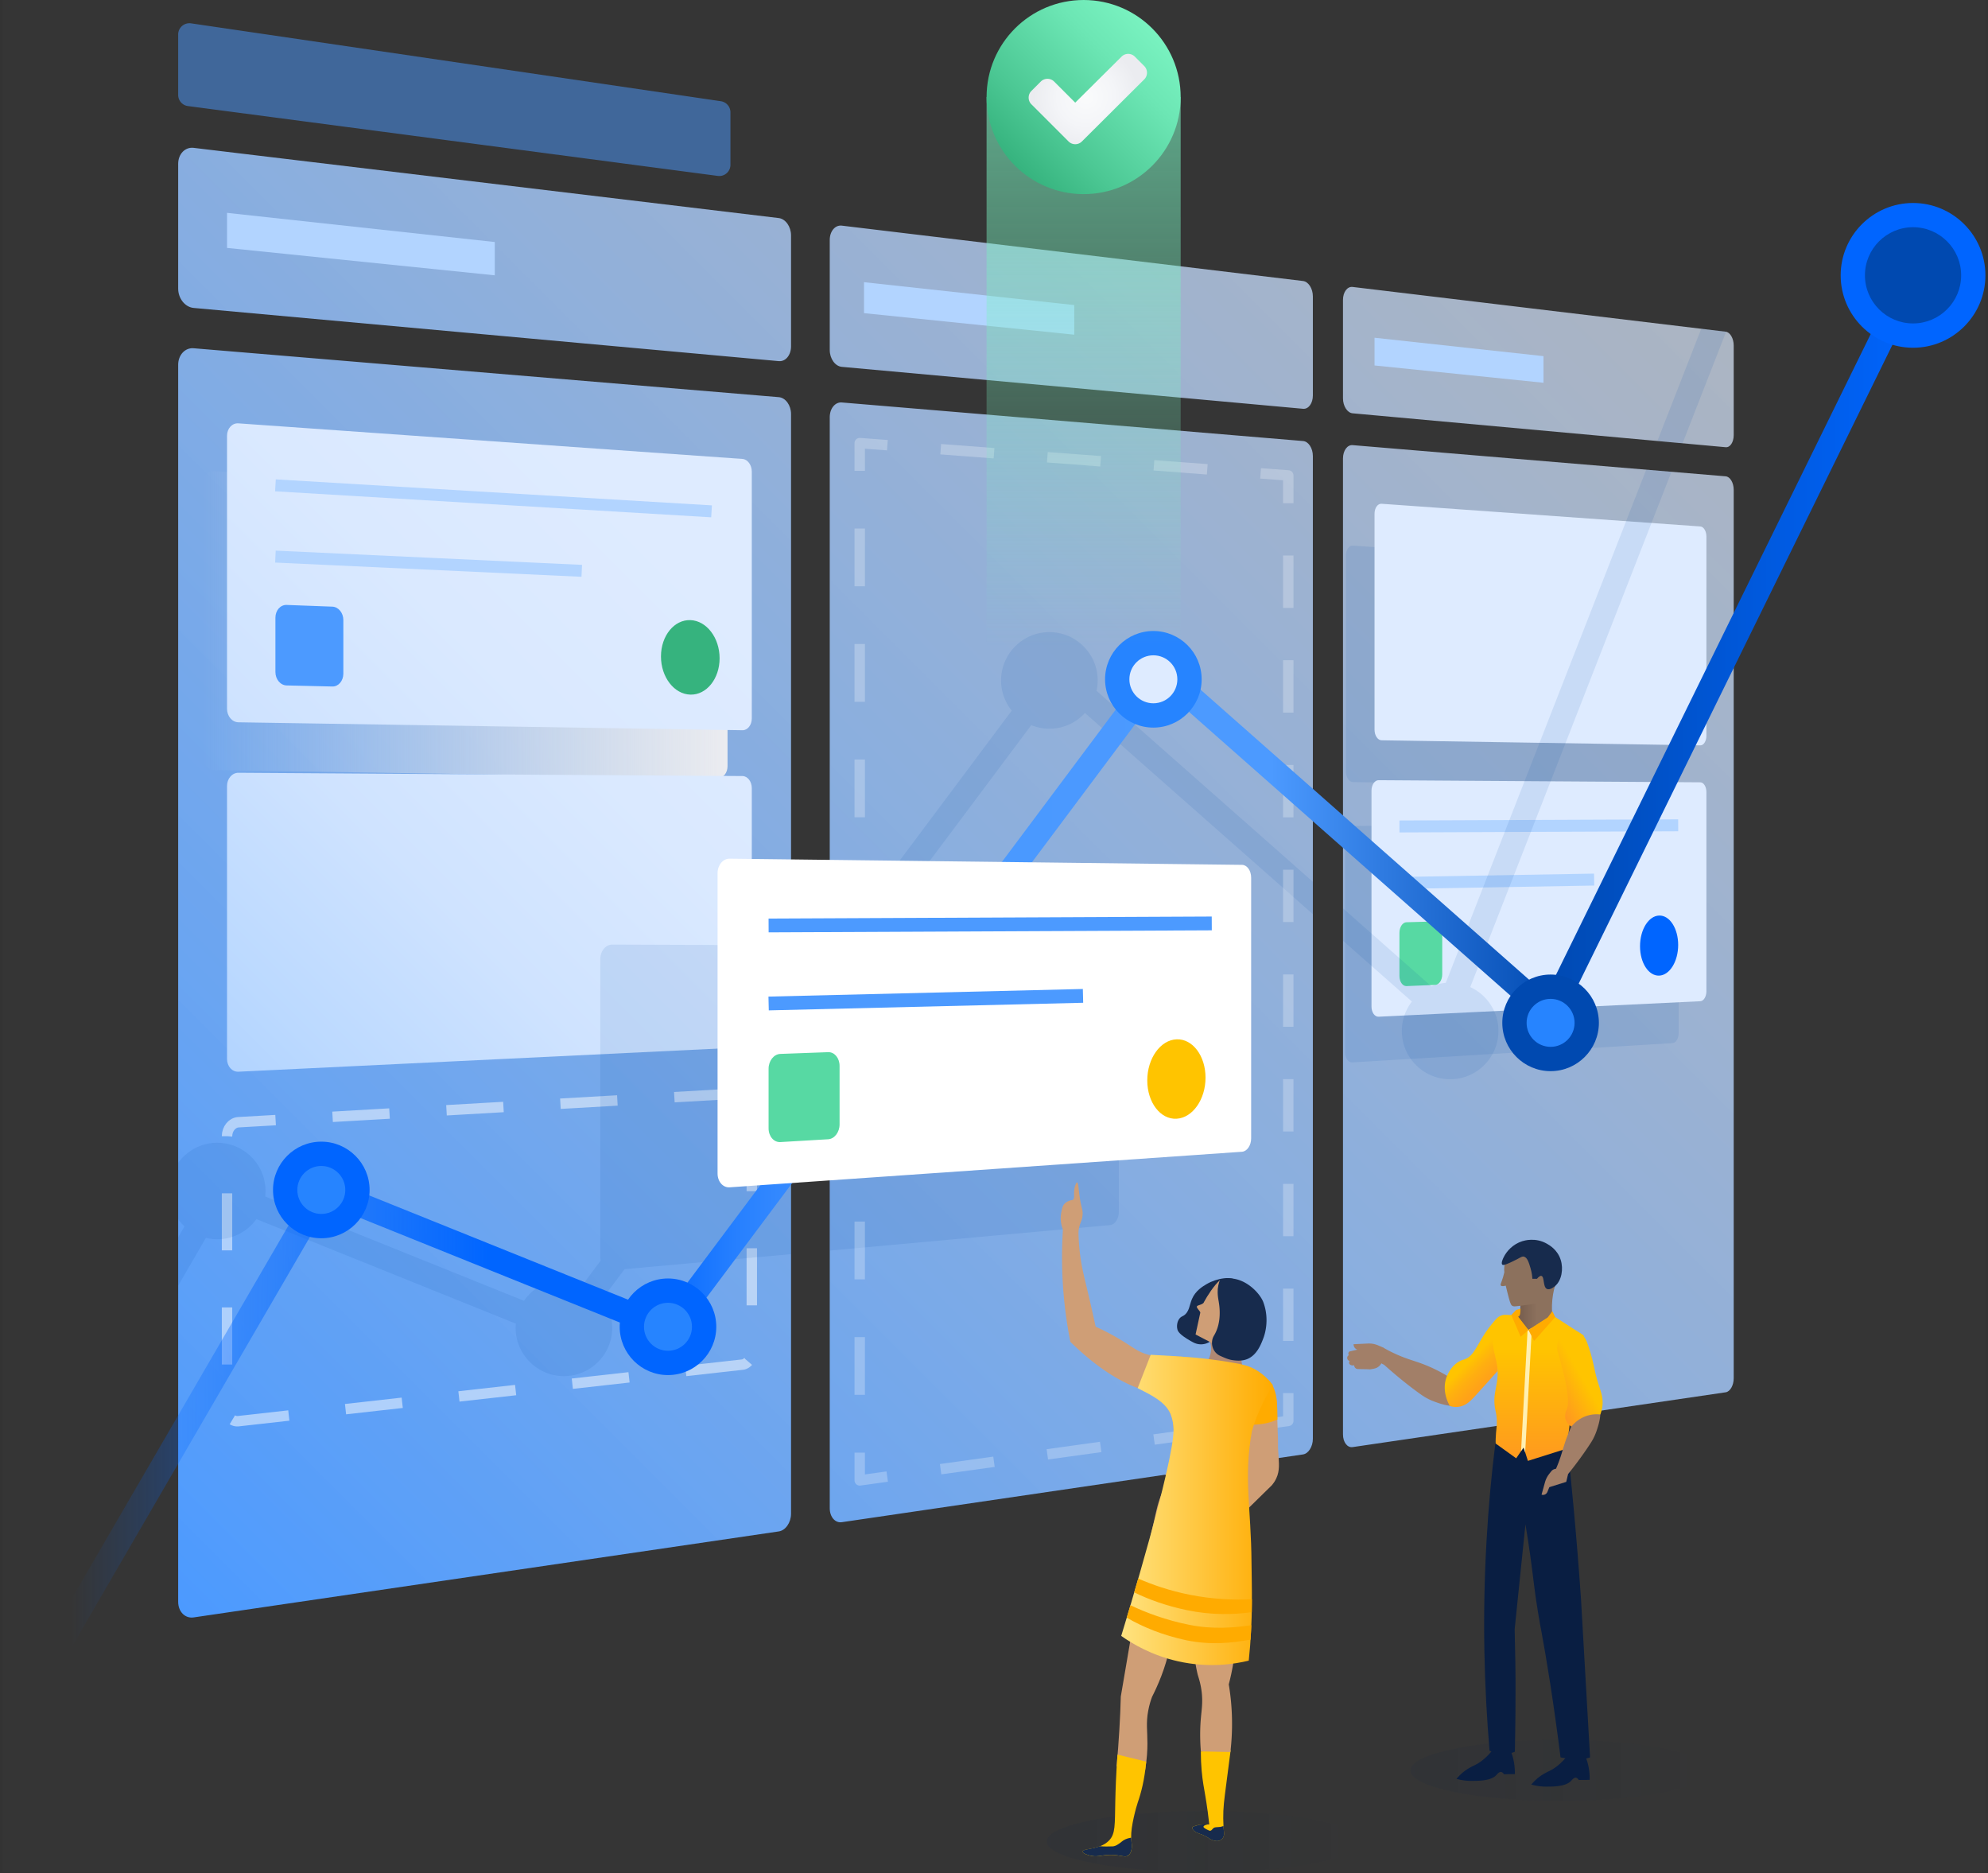 <svg xmlns="http://www.w3.org/2000/svg" fill="none" viewBox="0 0 431 406" id="root"><rect x="0" y="0" width="431" height="406" fill="#333333" stroke="none"/><g clip-path="url(#a)"><path fill="#fff" fill-opacity=".01" d="M.5 0h429.94v405.81H.5z"></path><path fill="url(#b)" d="M168.84 78.28 41.98 66.75c-1.85-.17-3.35-2.04-3.35-4.18V35.52c0-2.14 1.5-3.69 3.35-3.47l126.86 15.22c1.47.18 2.66 1.86 2.66 3.76v24.05c0 1.9-1.19 3.34-2.66 3.2M282.5 88.61l-100-9.09c-1.44-.13-2.61-1.77-2.61-3.65V52.01c0-1.89 1.17-3.27 2.61-3.1l100 12c1.17.14 2.13 1.63 2.13 3.33v21.49c0 1.7-.95 2.99-2.13 2.88M168.84 331.96 41.98 350.6c-1.85.27-3.35-1.24-3.35-3.38V79.08c0-2.14 1.5-3.75 3.35-3.59l126.86 10.6c1.47.12 2.66 1.76 2.66 3.66v238.37c0 1.91-1.19 3.63-2.66 3.84m115.79-20.08V98.85c0-1.7-.95-3.16-2.13-3.25l-100-8.36c-1.44-.12-2.61 1.31-2.61 3.2v236.49c0 1.89 1.17 3.24 2.61 3.03l100-14.69c1.18-.18 2.13-1.7 2.13-3.39m89.5-214.94-80.88-7.35c-1.15-.1-2.09-1.56-2.09-3.24V65c0-1.69.94-2.94 2.09-2.8l80.88 9.7c.96.12 1.74 1.45 1.74 2.99v19.43c0 1.54-.78 2.71-1.74 2.62m1.74 201.83V106.18c0-1.54-.78-2.85-1.74-2.93l-80.88-6.76c-1.15-.1-2.09 1.19-2.09 2.88v211.56c0 1.69.94 2.92 2.09 2.75l80.88-11.88c.96-.14 1.74-1.5 1.74-3.03"></path><path fill="#FFAB00" d="M156.01 211.879c0 4.43-2.82 8.14-6.32 8.29-3.52.15-6.39-3.37-6.39-7.86s2.87-8.2 6.39-8.29c3.5-.09 6.32 3.43 6.32 7.86"></path><path fill="#B2D4FF" d="m154.256 178.487-94.55.392.01 2.59 94.55-.392zM126.098 193.169l-66.417 1.149.045 2.59 66.417-1.149z"></path><path fill="#FFAB00" d="m72.06 223.381-9.92.41c-1.34.06-2.43-1.18-2.43-2.75v-11.78c0-1.58 1.09-2.88 2.43-2.92l9.92-.26c1.31-.03 2.38 1.2 2.38 2.75v11.63c-.01 1.56-1.07 2.87-2.38 2.92"></path><path stroke="#fff" stroke-dasharray="12.37 12.37" stroke-linejoin="round" stroke-width="2.256" d="m160.96 295.801-109.27 12.26c-1.36.15-2.47-1.01-2.47-2.6v-59.18c0-1.59 1.11-2.94 2.47-3.02l109.27-6.28c1.12-.06 2.03 1.05 2.03 2.49v53.51c0 1.43-.91 2.7-2.03 2.82Z" opacity=".5"></path><path fill="#0747A6" d="m362.44 170.63-69.11-1.1c-.85-.01-1.53-1.04-1.53-2.3v-46.8c0-1.26.69-2.23 1.53-2.17l69.11 4.92c.72.05 1.31 1.03 1.31 2.19v43.18c0 1.16-.58 2.09-1.31 2.08" opacity=".1"></path><path fill="#0052CC" d="M363.89 148.96c0 3.58-1.82 6.44-4.08 6.39-2.27-.05-4.12-3.02-4.12-6.64 0-3.62 1.85-6.47 4.12-6.39 2.26.08 4.08 3.06 4.08 6.64"></path><path fill="#B2D4FF" d="m304.088 118.431-.155 2.575 59.882 3.599.155-2.575zM304.065 130.671l-.12 2.577 41.853 1.961.121-2.577z"></path><path fill="#2684FF" d="m311.71 154.241-6.19-.14c-.83-.02-1.51-1.05-1.51-2.3v-9.34c0-1.25.68-2.24 1.51-2.2l6.19.23c.82.03 1.49 1.06 1.49 2.3v9.25c0 1.23-.67 2.22-1.49 2.2"></path><path fill="#0747A6" d="m362.62 226.11-69.46 4.18c-.85.05-1.54-.93-1.54-2.18v-46.8c0-1.26.69-2.28 1.54-2.28l69.46-.36c.73 0 1.31.93 1.31 2.09v43.18c0 1.15-.59 2.13-1.31 2.17" opacity=".1"></path><path fill="url(#c)" d="m155.7 168.651-109.27-1.72c-1.36-.02-2.47-1.33-2.47-2.92v-59.18c0-1.59 1.11-2.8 2.47-2.7l109.27 7.71c1.12.08 2.03 1.31 2.03 2.75v53.51c0 1.41-.91 2.56-2.03 2.55"></path><path fill="url(#d)" d="m160.96 158.289-109.27-1.72c-1.36-.02-2.47-1.33-2.47-2.92v-59.18c0-1.59 1.11-2.8 2.47-2.7l109.27 7.71c1.12.08 2.03 1.31 2.03 2.75v53.51c0 1.42-.91 2.57-2.03 2.55m2.03 66.06v-53.51c0-1.44-.91-2.61-2.03-2.62l-109.27-.71c-1.36-.01-2.47 1.27-2.47 2.86v59.18c0 1.59 1.11 2.83 2.47 2.76l109.27-5.27c1.12-.05 2.03-1.26 2.03-2.69m206.96-64.86v-43.18c0-1.16-.58-2.14-1.31-2.19l-69.11-4.92c-.85-.06-1.53.91-1.53 2.17v46.8c0 1.26.69 2.29 1.53 2.3l69.11 1.1c.72.01 1.31-.92 1.31-2.08m0 55.38v-43.18c0-1.16-.59-2.1-1.32-2.11l-69.74-.46c-.85-.01-1.55 1.01-1.55 2.27v46.8c0 1.26.69 2.24 1.55 2.2l69.74-3.36c.73-.03 1.32-1 1.32-2.16"></path><path fill="#0065FF" d="M363.83 204.83c0 3.58-1.84 6.56-4.12 6.65-2.29.09-4.15-2.76-4.15-6.37 0-3.61 1.86-6.59 4.15-6.65 2.28-.07 4.12 2.79 4.12 6.37"></path><path fill="#B2D4FF" d="m363.828 177.605-60.43.25.01 2.59 60.43-.25zM345.589 189.369l-42.231.731.044 2.589 42.232-.731z"></path><path fill="#57D9A3" d="m311.18 213.491-6.25.26c-.84.03-1.53-.95-1.53-2.2v-9.34c0-1.25.68-2.28 1.53-2.3l6.25-.17c.83-.02 1.5.96 1.5 2.2v9.25c0 1.23-.67 2.26-1.5 2.3"></path><path fill="#0747A6" d="M227.51 157.96c3.05 0 5.8-1.32 7.71-3.41l49.41 43.61v-7.02l-46.9-41.4c.16-.72.25-1.47.25-2.25 0-5.77-4.7-10.47-10.47-10.47-5.77 0-10.47 4.7-10.47 10.47 0 2.48.87 4.75 2.31 6.55l-38.04 50.89-1.41-.01v66.16l60.76-5.52c1.04-.09 1.89-1.37 1.89-2.84v-54.91c0-1.47-.84-2.67-1.89-2.68l-52.79-.19 35.71-47.76c1.21.5 2.54.78 3.93.78M171.5 271.85V204.9l-38.76-.14c-1.43-.01-2.59 1.4-2.59 3.13v64.57c0 .27.04.53.09.78l-3.76 5.03c-1.29-.57-2.71-.89-4.21-.89-3.6 0-6.77 1.82-8.66 4.59l-56.11-22.6c.04-.39.07-.79.07-1.19 0-5.77-4.7-10.47-10.47-10.47-3.49 0-6.58 1.73-8.48 4.36v12.21c.41.57.87 1.09 1.38 1.56l-1.38 2.38v10.48l6.02-10.37c.79.19 1.61.3 2.46.3 3.5 0 6.59-1.73 8.49-4.37l56.25 22.66c-.03.3-.05.6-.05.91 0 5.77 4.7 10.47 10.47 10.47 5.77 0 10.47-4.7 10.47-10.47 0-2.37-.8-4.55-2.13-6.3l4.8-6.42zM364.78 96.09l9.44-24.17-.09-.03-5.3-.64-9.5 24.33zM356.9 101.811l-43.45 111.24c-1.09.1-2.14.36-3.11.77l-19.16-16.91v7.02l14.92 13.17a10.412 10.412 0 0 0-2.18 6.37c0 5.77 4.7 10.47 10.47 10.47 5.77 0 10.47-4.7 10.47-10.47 0-4.21-2.51-7.85-6.11-9.5l43.63-111.7z" opacity=".1"></path><g stroke="#fff" stroke-linejoin="round" stroke-width="2.256" opacity=".5"><path d="m192.35 320.071-5.96.83v-6.02" opacity=".5"></path><path stroke-dasharray="12.52 12.52" d="M186.39 302.36V108.32" opacity=".5"></path><path d="M186.39 102.061v-6.01l6 .45" opacity=".5"></path><path stroke-dasharray="11.59 11.59" d="m203.95 97.371 63.57 4.8" opacity=".5"></path><path d="m273.3 102.611 6 .45v6.02" opacity=".5"></path><path stroke-dasharray="11.35 11.35" d="M279.3 120.42v175.89" opacity=".5"></path><path d="M279.3 301.98V308l-5.96.83" opacity=".5"></path><path stroke-dasharray="11.68 11.68" d="m261.77 310.432-63.63 8.84" opacity=".5"></path></g><path fill="#4C9AFF" d="M155.61 38.13 40.74 22.99a2.428 2.428 0 0 1-2.11-2.41V7.47a2.44 2.44 0 0 1 2.78-2.41l114.87 16.88c1.19.18 2.08 1.2 2.08 2.41v11.38c0 1.46-1.29 2.6-2.75 2.4" opacity=".5"></path><path fill="#B2D4FF" d="m59.793 103.913-.154 2.585 94.549 5.636.155-2.585-94.55-5.636Z"></path><path fill="#36B37E" d="M156.01 142.69c0 4.43-2.82 7.96-6.32 7.88-3.52-.08-6.39-3.78-6.39-8.27s2.87-8.01 6.39-7.88c3.5.13 6.32 3.83 6.32 8.27"></path><path fill="#B2D4FF" d="m59.771 119.358-.12 2.587 66.417 3.085.12-2.587-66.417-3.085ZM334.63 82.97 298 79.22v-6.01l36.63 3.99v5.77M107.27 59.68l-58.05-5.94v-7.6l58.05 6.32v7.22M232.9 72.55l-45.58-4.67v-6.71l45.58 4.96v6.42"></path><path fill="url(#e)" d="M3.13 375.78c-.45 0-.9-.12-1.32-.36a2.63 2.63 0 0 1-.95-3.6l68.07-117.17 76.88 30.96c1.35.54 2 2.08 1.46 3.42a2.63 2.63 0 0 1-3.42 1.46L71.2 261.23 5.41 374.47c-.49.84-1.37 1.31-2.28 1.31"></path><path fill="url(#f)" d="M336.05 222.52a2.634 2.634 0 0 1-2.36-3.79l78.7-160.21c.64-1.3 2.22-1.84 3.52-1.2 1.3.64 1.84 2.22 1.2 3.52l-78.7 160.21a2.62 2.62 0 0 1-2.36 1.47"></path><path fill="url(#g)" d="M144.82 290.689c-.55 0-1.1-.17-1.57-.52a2.632 2.632 0 0 1-.53-3.68l108.43-145.05 86.65 76.48a2.64 2.64 0 0 1 .23 3.72 2.627 2.627 0 0 1-3.71.23l-82.37-72.7-105.02 140.46c-.52.7-1.31 1.06-2.11 1.06"></path><path fill="#2684FF" d="M336.17 229.56a7.83 7.83 0 1 0 0-15.66 7.83 7.83 0 0 0 0 15.66"></path><path fill="#0049B0" d="M336.17 232.19c-5.77 0-10.47-4.69-10.47-10.47s4.7-10.47 10.47-10.47c5.77 0 10.47 4.7 10.47 10.47 0 5.77-4.7 10.47-10.47 10.47m0-15.67c-2.87 0-5.2 2.33-5.2 5.2s2.33 5.2 5.2 5.2 5.2-2.33 5.2-5.2c0-2.86-2.33-5.2-5.2-5.2"></path><path fill="#2684FF" d="M144.82 295.441a7.83 7.83 0 1 0 0-15.66 7.83 7.83 0 0 0 0 15.66"></path><path fill="#0065FF" d="M144.82 298.071c-5.77 0-10.47-4.69-10.47-10.47s4.7-10.47 10.47-10.47c5.77 0 10.47 4.7 10.47 10.47 0 5.77-4.7 10.47-10.47 10.47m0-15.67c-2.87 0-5.2 2.33-5.2 5.2s2.33 5.2 5.2 5.2 5.2-2.33 5.2-5.2c0-2.86-2.33-5.2-5.2-5.2"></path><path fill="#2684FF" d="M69.66 265.771a7.83 7.83 0 1 0 0-15.66 7.83 7.83 0 0 0 0 15.66"></path><path fill="#0065FF" d="M69.66 268.411c-5.77 0-10.47-4.69-10.47-10.47s4.7-10.47 10.47-10.47c5.77 0 10.47 4.7 10.47 10.47 0 5.77-4.7 10.47-10.47 10.47m0-15.67c-2.87 0-5.2 2.33-5.2 5.2s2.33 5.2 5.2 5.2 5.2-2.33 5.2-5.2c0-2.86-2.33-5.2-5.2-5.2"></path><path fill="#DEEBFF" d="M250.05 155.08a7.83 7.83 0 1 0-.001-15.661 7.83 7.83 0 0 0 .001 15.661"></path><path fill="#2684FF" d="M250.05 157.719c-5.77 0-10.47-4.7-10.47-10.47 0-5.77 4.7-10.47 10.47-10.47 5.77 0 10.47 4.7 10.47 10.47 0 5.77-4.69 10.47-10.47 10.47m0-15.67c-2.87 0-5.2 2.33-5.2 5.2s2.33 5.2 5.2 5.2 5.2-2.33 5.2-5.2-2.33-5.2-5.2-5.2"></path><path fill="#0049B0" d="M414.75 72.74c7.213 0 13.06-5.848 13.06-13.06 0-7.214-5.847-13.06-13.06-13.06s-13.06 5.846-13.06 13.06c0 7.212 5.847 13.06 13.06 13.06"></path><path fill="#0065FF" d="M414.75 75.38c-8.65 0-15.69-7.04-15.69-15.69 0-8.65 7.04-15.69 15.69-15.69 8.65 0 15.69 7.04 15.69 15.69 0 8.65-7.04 15.69-15.69 15.69m0-26.13c-5.75 0-10.43 4.68-10.43 10.43s4.68 10.43 10.43 10.43 10.43-4.68 10.43-10.43-4.68-10.43-10.43-10.43"></path><path fill="#fff" d="m269.27 249.661-111.09 7.71c-1.44.1-2.61-1.24-2.61-2.99v-65.11c0-1.75 1.17-3.15 2.61-3.14l111.09 1.34c1.1.01 1.98 1.25 1.98 2.77v56.52c0 1.53-.89 2.82-1.98 2.9"></path><path fill="#FFC400" d="M261.36 233.6c0 4.71-2.79 8.7-6.26 8.9-3.5.21-6.37-3.51-6.37-8.3 0-4.79 2.86-8.78 6.37-8.91 3.47-.13 6.26 3.59 6.26 8.31"></path><path fill="#4C9AFF" d="m262.705 198.674-96.08.439.014 2.99 96.08-.439zM234.761 214.377l-68.16 1.65.072 2.989 68.16-1.65z"></path><path fill="#57D9A3" d="m179.55 246.952-10.37.61c-1.41.08-2.55-1.25-2.55-2.98v-12.91c0-1.73 1.14-3.17 2.55-3.22l10.37-.38c1.37-.05 2.47 1.28 2.47 2.98v12.68c0 1.7-1.11 3.14-2.47 3.22"></path><path fill="#4C9AFF" d="m72.06 148.81-9.92-.23c-1.34-.03-2.43-1.33-2.43-2.91v-11.78c0-1.58 1.09-2.81 2.43-2.76l9.92.37c1.31.05 2.38 1.35 2.38 2.91v11.63c-.01 1.56-1.07 2.8-2.38 2.77"></path><path fill="url(#h)" d="M261.12 405.811c18.872 0 34.17-2.969 34.17-6.63 0-3.662-15.298-6.63-34.17-6.63s-34.17 2.968-34.17 6.63c0 3.661 15.298 6.63 34.17 6.63" opacity=".1"></path><path fill="url(#i)" d="M338.19 390.391c17.889 0 32.39-2.968 32.39-6.63s-14.501-6.63-32.39-6.63c-17.888 0-32.39 2.968-32.39 6.63s14.502 6.63 32.39 6.63" opacity=".1"></path><path fill="#CF9E76" d="M274.98 299.179c.55.48.86 1.03 1.06 1.48 1.13 2.44.77 4.98.94 8.89.2 4.37 0 3.05.15 5.26.15 2.35.38 3.94-.45 5.69-.31.66-.68 1.14-.93 1.44l-14.41 14.12-3.72-2.61c4.23-4.57 8.46-9.13 12.68-13.7-.36-6.87-.73-13.74-1.09-20.61l3.35-.93c.55.03 1.55.21 2.42.97"></path><path fill="#FFAB00" d="M276.04 300.659c-.21-.45-.51-1-1.06-1.48-.87-.76-1.86-.94-2.4-.99l-3.35.93 1.24 9.73c2.16-.01 4.31-.13 6.47-1.16-.05-2.89.04-5-.9-7.03"></path><path fill="#FFC400" d="M260.34 379.65c0 3.07.28 5.49.55 7.15.23 1.43.56 3.07.95 5.94.15 1.14.26 2.09.33 2.72-.34.02-.62.03-.82.04-.84.03-1.08.02-1.52.1-.22.04-.4.1-.75.21-.43.14-.55.21-.59.33-.02.05-.04.18.13.43.6.86 1.6.81 2.99 1.59.67.38.75.57 1.31.74.37.11 1.1.34 1.67-.03.17-.11.89-.41.77-1.62-.08-.85-.15-1.9-.16-3.1-.02-2.32.2-3.93.63-7.22.18-1.36.49-3.78.98-7.58-2.15.11-4.31.21-6.47.3"></path><path fill="#CF9E76" d="M270.68 326.619c-.01-.22-.03-.43-.06-.62-.29-2.28-.74-4.14-1.09-5.4-.11-.5-.26-1.06-.47-1.65-.25-.7-.53-1.31-.8-1.82-.33.11-.85.27-1.52.4-.57.12-1.01.16-1.25.2-1.34.2-3.9.52-10.8 1.08-.33.43-.8 1.08-1.3 1.91-1.8 2.99-2.46 5.72-2.73 6.91-4.68 20.2-5.62 28.1-5.62 28.1-.68 4.01-1.36 8.01-2.05 12.02-.06 2.32-.16 4.69-.31 7.13-.16 2.76-.36 5.44-.6 8.03 2.06.26 4.13.51 6.19.77.4-2.39.49-4.35.49-5.73.01-2.76-.33-4.43.17-7.11.24-1.3.58-2.34.84-3.03.53-1.04 1.27-2.58 2.01-4.52 1.64-4.28 1.91-6.91 2.67-9.87 1.6-6.28 4.81-11.82 5.59-11.55h.01c1.38-6.25 6.33-10.7 10.63-15.25"></path><path fill="#CF9E76" d="M260.43 341.009c1.01.4-3.41 11.08-.78 21.93.11.47.72 2.04.92 4.25.18 2.02-.05 3.38-.2 5.05-.16 1.73-.28 4.24-.02 7.41 2.13.04 4.27.09 6.4.13.38-3.24.52-7.02.11-11.2-.12-1.21-.28-2.37-.46-3.47.83-3.16 1.19-5.77 1.36-7.59.2-2.14.53-7.27.54-9.28 0-.26.02-1.18.16-2.4.03-.27.07-.54.15-.97.46-2.7 2.41-13.82 2.09-18.58-4.18 4.4-8.95 8.69-10.27 14.72M273.03 303.39c.88-2.34.05-5.03-2.04-6.25-.5-.3-.9-.49-1.12-.57-7.43-2.45-16.32-2.61-16.32-2.61-2.77-.05-3.4.04-4.74-.34-2.18-.61-3.17-1.6-6.13-3.36a51.07 51.07 0 0 0-5.14-2.68c-.6-2.75-1.11-4.98-1.46-6.48-1-4.27-1.38-5.6-1.74-7.91-.41-2.67-.51-4.88-.53-6.29-.34-.03-.84-.08-1.45-.17-.02 0-.11-.02-.22-.04-.4-.07-.96-.18-1.68-.36a93.607 93.607 0 0 0 1.6 24.54c6.1 5.97 11.03 8.67 14.59 10.01 1.61.61 5.38 1.96 7.07 5.46.56 1.17.62 2.22.71 3.42.15 1.97.12 5.57-1.77 10.03 2.57.27 5.17.52 7.8.75 3.27.29 6.5.56 9.69.79-.13-3.76.13-8.83 1.74-14.49.35-1.21.73-2.37 1.14-3.45"></path><path fill="#B08874" d="M260.59 287.969c.16.15 2.34 2.18 1.92 5.1-.25 1.72-1.26 2.8-1.64 3.16l9.33 1.23c-.18-.2-1.13-1.32-1.05-3.01a4.31 4.31 0 0 1 1.16-2.71c-3.24-1.25-6.48-2.51-9.72-3.77"></path><path fill="#172B4D" d="M268.22 277.75c-1.05-1.27-4.46-.67-6.59.58-.87.51-2.44 1.44-3.21 3.25-.55 1.3-.58 2.81-1.77 3.57-.34.22-.58.25-.88.59-.56.64-.71 1.67-.5 2.46.1.36.38 1.07 2.92 2.51.15.08.31.17.48.26 1.66.9 3.7.37 4.76-1.24 5.41-8.13 5.65-10.95 4.79-11.98"></path><path fill="#CF9E76" d="M264.52 277.459c-1.31 1.13-2.81 3.49-3.47 4.73-.1.22-.13.33-.59.54-.46.21-1.07.26-.98.61.09.35.7.87.75 1.18l-1.03 4.75 1.78.93 6.02 3.12c-.06-.27-1.79-7-1.74-7.37.05-.37.19-1.15-.21-1.38-.4-.24-.74-4.1-.88-4.63-.15-.53-.09-.67.08-1.35.15-.7.27-1.13.27-1.13"></path><path fill="#172B4D" d="M264.47 277.489c-.7 1.93-.48 3.34-.26 4.6.16.94.75 4.5-1.01 7.41-.94 1.55-.31 3.65 1.3 4.38.94.43 1.8.82 2.71.95.72.1 1.92.26 3.12-.2 2.16-.84 3.06-3.22 3.57-4.56.18-.47 1.07-2.93.49-6a11.6 11.6 0 0 0-.51-1.83c-.93-2.37-5.04-6.37-9.41-4.75"></path><path fill="#CF9E76" d="M232.61 260.079c-.17.13-.21 0-.69.16-.09.03-.66.23-1.08.64-.47.46-.58 1.02-.74 1.85-.08.43-.24 1.26-.06 2.31.08.49.2 1.25.71 2 .67 1 1.96 1.92 2.59 1.54.34-.2.32-.67.47-1.67.32-2.11.73-2.03.88-3.4.16-1.42-.29-1.32-.71-4.78-.16-1.35-.22-2.4-.46-2.42-.18-.02-.36.52-.43.74-.5 1.5.06 2.64-.48 3.03"></path><path fill="url(#j)" d="M246.65 300.9c3.14 1.6 5.84 2.91 7.07 5.46 0 0 .67 1.5.71 3.42.14 7.2-10.45 41.92-11.35 44.83 2.47 1.74 6.63 4.21 12.27 5.49 6.72 1.52 12.31.62 15.38-.13.97-9.06.64-16.33.6-21.13-.08-12.28-1.75-18.36.09-28.66 1.34-4.52 3.26-7.9 4.55-9.91-.71-.95-1.92-2.33-3.79-3.39-1.5-.85-2.8-1.12-4.53-1.43-4.98-.89-8.99-1.2-9.59-1.24-2.28-.17-5.19-.37-8.58-.54z"></path><path fill="#FFAB00" d="M271.12 355.409c.07-1.07.13-2.11.17-3.12-3.75.54-8.33.94-13.44-.08-5.1-1.02-9.38-2.64-12.77-4.25-.29.98-.56 1.88-.8 2.69 3.44 2.02 7.85 3.83 12.91 4.9 5.32 1.1 9.98.59 13.93-.14M257.85 345.67c-4.29-.86-7.99-2.14-11.08-3.49-.3 1.04-.59 2.04-.87 2.99 3.16 1.56 6.99 2.92 11.3 3.83 5.43 1.14 10.17 1.01 14.18.47.02-.98.03-1.92.03-2.82-3.77.2-8.4.05-13.56-.98"></path><path fill="#FFC400" d="M242.27 380.34c-.31 4.26-.42 7.68-.47 9.96-.12 5.28.06 7.18-1.35 8.65-2.03 2.11-5.73 1.65-5.72 2.42 0 .39.94.67 1.37.8 1.74.52 2.53-.06 4.59-.09 2.38-.03 3.24.73 4.03.04.62-.55.69-1.55.65-2.33-.05-.35-.11-.89-.13-1.54-.08-2.32 1.07-6.5 1.44-7.57.7-2 1.48-4.9 1.81-8.82-2.07-.52-4.15-1.02-6.22-1.52"></path><path fill="#172B4D" d="M238.47 400.19c.91.09 1.82.07 2.74.04.64-.02 1.36-.51 1.89-.96.56-.48 1.24-.78 1.96-.89.07-.01.13-.02.18-.03.03.6.08 1.09.12 1.43.04.79-.03 1.79-.65 2.33-.79.7-1.65-.07-4.03-.04-2.06.03-2.86.61-4.59.09-.43-.13-1.37-.41-1.37-.8 0-.55 1.92-.47 3.75-1.17M259.83 395.599c.22-.06.42-.09.89-.11.23-.01.34-.02.5-.02.2 0 .37.01.53.02-.45.09-.81.26-.83.47-.02.22.36.42.9.7.27.14.42.19.56.18.43-.05.45-.55.98-.71.1-.03.31-.05.74-.08.24-.02.33-.01.48-.04.22-.04.4-.11.67-.19.03.53.07 1.01.11 1.44.11 1.21-.6 1.51-.77 1.62-.57.36-1.3.14-1.67.03-.56-.17-.64-.36-1.31-.74-1.39-.79-2.39-.73-2.99-1.59-.09-.13-.17-.28-.13-.43.02-.1.1-.23 1.34-.55"></path><path fill="url(#k)" d="M328.28 285.098c.05.26.66 2.96 3.17 4.08 1.88.84 4.09.47 5.7-.96-.36-1.24-.74-3.07-.68-5.3.05-1.7.35-3.12.65-4.18-2.53.66-5.06 1.31-7.6 1.97.11.99.12 1.83.1 2.44-.02 1.04-.12 1.43-.41 1.69s-.68.28-.93.26"></path><path fill="#A27F68" d="m297.22 291.869-4.39 1.02c-.2 0-.39.12-.47.31-.08.18-.05.4.07.55-.22.12-.36.34-.36.58-.01.31.2.6.52.69-.06.11-.15.3-.1.5.09.32.55.55 1.1.42 0 .07.01.32.19.54.23.27.54.28.59.28 1.64.01 2.66.07 2.66.07.91-.14 1.38-.21 1.85-.59.3-.24.49-.52.61-.71.82.48 1.1.29 1.17.24.38-.3.19-1.38-.46-2.73-.99-.39-1.99-.78-2.98-1.17"></path><path fill="#A27F68" d="M315.19 297.98c-.33-.08-.81-.08-1.45.26a32.25 32.25 0 0 0-4.1-2.1c-2.78-1.18-4.35-1.37-7.34-2.77a28.63 28.63 0 0 1-2.59-1.36c-.11 1.07-.23 2.13-.34 3.19 3.83 3.49 6.78 5.72 8.59 7.01.45.32 1.51 1.07 3.07 1.63 1.31.48 4.79 1.74 6.05.13 1.22-1.57 0-5.54-1.89-5.99"></path><path fill="url(#l)" d="M314.34 304.779c.46.14 1.15.28 1.95.16 1.58-.24 2.59-1.32 3.69-2.52 2.01-2.21 3.5-3.88 4.73-5.26l-.29-11.28a25.08 25.08 0 0 0-2.34 2.94c-1.91 2.84-2.62 5.23-4.63 5.86-.42.13-.42.11-.83.3-2.07.99-2.91 3.26-3.04 3.62-1.06 3.04.54 5.83.76 6.18"></path><path fill="#091E42" d="M331.98 386.84c.18-.21.45-.53.81-.88 1.34-1.29 2.64-1.84 3.19-2.11 1.06-.52 2.51-1.51 4.1-3.6 1.23.19 2.46.39 3.7.58.24.63.49 1.42.66 2.35.18 1.01.22 1.91.2 2.63l-2.37.02c-.12-.2-.32-.45-.6-.49-.44-.06-.84.45-.98.61-1.15 1.34-3.89 1.33-5.5 1.33-.79 0-1.9-.08-3.21-.44M315.76 385.6c.18-.21.45-.53.81-.88 1.34-1.29 2.64-1.84 3.19-2.11 1.06-.52 2.51-1.51 4.1-3.6 1.23.19 2.46.39 3.7.58.24.63.49 1.42.66 2.35.18 1.01.22 1.91.2 2.63l-2.37.02c-.12-.2-.32-.45-.6-.49-.44-.06-.84.45-.98.61-1.15 1.34-3.89 1.33-5.5 1.33-.79 0-1.9-.08-3.21-.44"></path><path fill="#091E42" d="M324.23 312.58c-.85 6.78-1.53 13.95-1.95 21.47-.95 16.64-.5 31.9.66 45.45 1.11.55 3.54 1.07 5.48.22.13-5.99.17-11.1.15-15.48-.01-1.71-.03-3.03-.04-3.86-.03-2.1-.08-4.52-.15-7.21l2.34-22.76c.48 2.87.82 5.23 1.05 6.84.7 5.04.86 7.3 1.64 12.05.36 2.24.67 3.81.82 4.63 1.06 5.77 2.51 14.47 4.1 27.01 1.95.42 4.56.63 6.4.02-.66-11.47-1.31-22.94-1.97-34.41-.45-6.51-.99-13.14-1.61-19.89-.4-4.29-.82-8.52-1.27-12.7-5.23-.47-10.44-.93-15.65-1.38"></path><path fill="url(#m)" d="M326.53 285.009c.86.06 1.62.06 2.25.03.86 1.1 1.72 2.19 2.58 3.29 1.7-1.1 3.41-2.19 5.11-3.29 2.3 1.48 4.59 2.96 6.89 4.45-.15 1.17-.36 2.86-.64 4.88-.6 4.45-.86 6.68-1.25 8.52-.42 1.95-.88 3.63-1.23 6.34-.26 1.97-.35 3.61-.38 4.72-2.87.91-5.74 1.81-8.61 2.72l-.93-2.91c-.54.78-1.08 1.56-1.61 2.35-1.49-1.07-2.97-2.14-4.46-3.21 0-.52.01-1.32.09-2.3.08-1.01.16-1.38.18-2.07.03-1.28-.18-2.21-.28-2.64-.98-4.35 1.17-5.92.2-10.62-.23-1.1-.59-2.21-.83-4.28-.23-2.06.08-2.71.08-3.18 0-1.64 1.3-2.91 2.84-2.8"></path><path fill="#FFF0B2" d="m331.19 288.11-1.42 26.43c.18-.26.36-.52.54-.79.12.36.23.73.35 1.09l1.45-27-.75.48c-.06-.06-.11-.13-.17-.21"></path><path fill="#A27F68" d="m299.47 291.919-.77-.32c-.67-.28-1.4-.4-2.12-.37l-3.13.15c0 .65.47 1.18 1.09 1.23l1.22.1 3.32 2.19 1.46-1.36c-.02-.72-.44-1.36-1.07-1.62M341.32 306.229c-.07.3-.07.74.21 1.33a29.53 29.53 0 0 0-1.74 3.75c-.98 2.54-1.14 3.97-2.29 6.7-.44 1.04-.86 1.86-1.13 2.37.88.1 1.77.21 2.65.31 2.89-3.5 4.74-6.19 5.81-7.84.27-.41.88-1.38 1.35-2.8.4-1.2 1.44-4.37.11-5.52-1.3-1.14-4.6-.02-4.97 1.7"></path><path fill="#A27F68" d="m336.31 318.929-.46.58c-.4.51-.7 1.1-.88 1.73l-.76 2.75c.51.18 1.06-.08 1.27-.6l.42-1.03 2.64-2.26-.66-1.64c-.57-.19-1.19-.01-1.57.47"></path><path fill="#FFAB00" d="m331.37 288.289 1.22 2.39c1.53-1.73 3.05-3.46 4.58-5.19-.21-.42-.42-.84-.62-1.27-.34.46-.67.92-1.01 1.38zM329.62 284.32c-.05.65-.13.8-.21.89-.12.14-.28.21-.28.21.75.97 1.49 1.94 2.24 2.9-.56.48-1.12.96-1.69 1.44-.68-1.57-1.36-3.15-2.03-4.72l1.06-1.09.94-.27c-.01.27-.02.49-.03.64"></path><path fill="#8C715D" d="M331.77 282.748c-3.32.47-3.65.56-4.02.22-.27-.24-.47-.98-.86-2.47-.2-.75-.35-1.38-.45-1.82-.23.07-.87.24-1.06-.03-.13-.19.03-.5.21-.99.17-.45.37-1.08.55-1.87-.01-.12-.03-.25-.03-.39 0 0-.05-1.07.27-2.12.5-1.65 1.77-2.76 1.88-2.86 1.57-1.35 4.32-2.18 6.68-.83 1.95 1.12 2.87 3.29 2.97 4.83.11 1.68-.65 4.02-.67 4.06 0 0 0 .01-.01.02-.05.14-.08.25-.08.26-.15.48-.88.95-.88.95-.64.41-.77.25-1.12.51-.63.48-.42 1.16-.89 1.77-.36.47-.83.53-2.49.76"></path><path fill="#172B4D" d="M331.83 274.939c.27.92.36 1.72.39 2.26h1c.3-.37.67-.71.97-.62.68.2.29 2.36 1.17 2.81.67.34 1.66-.52 1.79-.62 1.42-1.22 1.84-3.7 1.21-5.68-.69-2.2-2.48-3.21-3.02-3.51-2.45-1.39-4.86-.67-5.31-.53-2.02.64-3.4 2.15-4.05 3.51-.13.26-.6 1.24-.29 1.56.16.16.5.13 1.83-.48 2.12-.97 2.39-1.4 2.92-1.23.71.24 1.02 1.27 1.39 2.53"></path><path fill="url(#n)" d="M339.69 288.778c.96-.4 1.98-.3 2.81.17 1.04.58 1.46 1.73 1.69 2.36 1.36 3.79 1.33 5.48 2.34 8.65.56 1.76 1.2 3.31.79 5.37-.11.55-.26.98-.38 1.28-.63-.07-1.95-.14-3.46.5a7.13 7.13 0 0 0-2.8 2.14c-.44-.3-1.05-.82-1.27-1.63-.27-.99.18-1.91.28-2.14.51-1.19.46-4.24-1.92-12.3-.58-1.78.27-3.71 1.92-4.4"></path><path fill="#A27F68" d="m336.17 320.399-.28 1.97 3.67-1.15.4-1.68z"></path><path fill="url(#o)" d="M255.97 21.04h-42.08v119.219h42.08V21.039Z" opacity=".6"></path><path fill="url(#p)" d="M234.93 42.08c11.62 0 21.04-9.42 21.04-21.04S246.55 0 234.93 0s-21.04 9.42-21.04 21.04 9.42 21.04 21.04 21.04"></path><path fill="url(#q)" d="M248.67 15.76c0-.55-.22-1.06-.6-1.45l-2.03-2.03c-.39-.39-.9-.6-1.45-.6-.55 0-1.06.22-1.44.6l-10.04 9.97-4.57-4.57c-.8-.8-2.1-.8-2.9 0l-2.03 2.03c-.39.39-.6.9-.6 1.45 0 .55.21 1.06.6 1.45l8.05 8.05a2.04 2.04 0 0 0 1.45.6c.55 0 1.06-.21 1.45-.6l13.52-13.46c.38-.38.59-.89.59-1.44"></path></g><defs><linearGradient id="b" x1="32.102" x2="338.516" y1="342.307" y2="35.893" gradientUnits="userSpaceOnUse"><stop stop-color="#4C9AFF"></stop><stop offset="1" stop-color="#DEEBFF" stop-opacity=".7"></stop></linearGradient><linearGradient id="c" x1="43.966" x2="157.732" y1="135.381" y2="135.381" gradientUnits="userSpaceOnUse"><stop stop-color="#EBECF0" stop-opacity="0"></stop><stop offset=".141" stop-color="#EBECF0" stop-opacity=".141"></stop><stop offset="1" stop-color="#EBECF0"></stop></linearGradient><linearGradient id="d" x1="91.303" x2="309.537" y1="272.917" y2="54.682" gradientUnits="userSpaceOnUse"><stop stop-color="#B2D4FF"></stop><stop offset=".052" stop-color="#BBD9FF"></stop><stop offset=".19" stop-color="#CFE3FF"></stop><stop offset=".331" stop-color="#DAE9FF"></stop><stop offset=".478" stop-color="#DEEBFF"></stop></linearGradient><linearGradient id="e" x1=".5" x2="147.453" y1="315.216" y2="315.216" gradientUnits="userSpaceOnUse"><stop offset=".102" stop-color="#0065FF" stop-opacity="0"></stop><stop offset=".175" stop-color="#0065FF" stop-opacity=".118"></stop><stop offset=".717" stop-color="#0065FF"></stop></linearGradient><linearGradient id="f" x1="333.418" x2="417.379" y1="139.787" y2="139.787" gradientUnits="userSpaceOnUse"><stop stop-color="#0049B0"></stop><stop offset="1" stop-color="#0065FF"></stop></linearGradient><linearGradient id="g" x1="142.187" x2="338.683" y1="216.061" y2="216.061" gradientUnits="userSpaceOnUse"><stop stop-color="#0065FF"></stop><stop offset=".034" stop-color="#1171FF"></stop><stop offset=".09" stop-color="#2780FF"></stop><stop offset=".157" stop-color="#388CFF"></stop><stop offset=".24" stop-color="#4394FF"></stop><stop offset=".356" stop-color="#4A99FF"></stop><stop offset=".679" stop-color="#4C9AFF"></stop><stop offset="1" stop-color="#0049B0"></stop></linearGradient><linearGradient id="h" x1="226.949" x2="295.293" y1="399.177" y2="399.177" gradientUnits="userSpaceOnUse"><stop stop-color="#091E42"></stop><stop offset=".968" stop-color="#091E42" stop-opacity=".032"></stop><stop offset="1" stop-color="#091E42" stop-opacity="0"></stop></linearGradient><linearGradient id="i" x1="305.8" x2="370.577" y1="383.766" y2="383.766" gradientUnits="userSpaceOnUse"><stop stop-color="#091E42"></stop><stop offset=".968" stop-color="#091E42" stop-opacity=".032"></stop><stop offset="1" stop-color="#091E42" stop-opacity="0"></stop></linearGradient><linearGradient id="j" x1="243.081" x2="275.98" y1="327.295" y2="327.295" gradientUnits="userSpaceOnUse"><stop stop-color="#FFE380"></stop><stop offset="1" stop-color="#FFAB00"></stop></linearGradient><linearGradient id="k" x1="328.284" x2="337.149" y1="284.18" y2="284.18" gradientUnits="userSpaceOnUse"><stop stop-color="#72594B"></stop><stop offset=".556" stop-color="#8C715D"></stop></linearGradient><linearGradient id="l" x1="318.835" x2="330.169" y1="294.783" y2="306.178" gradientUnits="userSpaceOnUse"><stop stop-color="#FFC400"></stop><stop offset=".013" stop-color="#FFC202"></stop><stop offset=".155" stop-color="#FFB00F"></stop><stop offset=".322" stop-color="#FFA318"></stop><stop offset=".541" stop-color="#FF9B1D"></stop><stop offset="1" stop-color="#FF991F"></stop></linearGradient><linearGradient id="m" x1="333.438" x2="333.438" y1="316.666" y2="284.998" gradientUnits="userSpaceOnUse"><stop stop-color="#FF991F"></stop><stop offset=".768" stop-color="#FFC400"></stop></linearGradient><linearGradient id="n" x1="342.733" x2="336.303" y1="298.007" y2="301.761" gradientUnits="userSpaceOnUse"><stop stop-color="#FFC400"></stop><stop offset="1" stop-color="#FF991F"></stop></linearGradient><linearGradient id="o" x1="234.928" x2="234.928" y1="140.257" y2="21.041" gradientUnits="userSpaceOnUse"><stop stop-color="#79F2C0" stop-opacity="0"></stop><stop offset="1" stop-color="#79F2C0"></stop></linearGradient><linearGradient id="p" x1="220.049" x2="249.806" y1="35.92" y2="6.163" gradientUnits="userSpaceOnUse"><stop stop-color="#36B37E"></stop><stop offset=".262" stop-color="#4BC793"></stop><stop offset=".739" stop-color="#6CE6B4"></stop><stop offset="1" stop-color="#79F2C0"></stop></linearGradient><radialGradient id="q" cx="0" cy="0" r="1" gradientTransform="rotate(7.793 -36.566 1739.014)scale(11.472)" gradientUnits="userSpaceOnUse"><stop stop-color="#FAFBFC"></stop><stop offset=".546" stop-color="#F4F5F8"></stop><stop offset="1" stop-color="#EBECF0"></stop></radialGradient><clipPath id="a"><path fill="#fff" d="M.5 0h429.94v405.81H.5z"></path></clipPath></defs></svg>